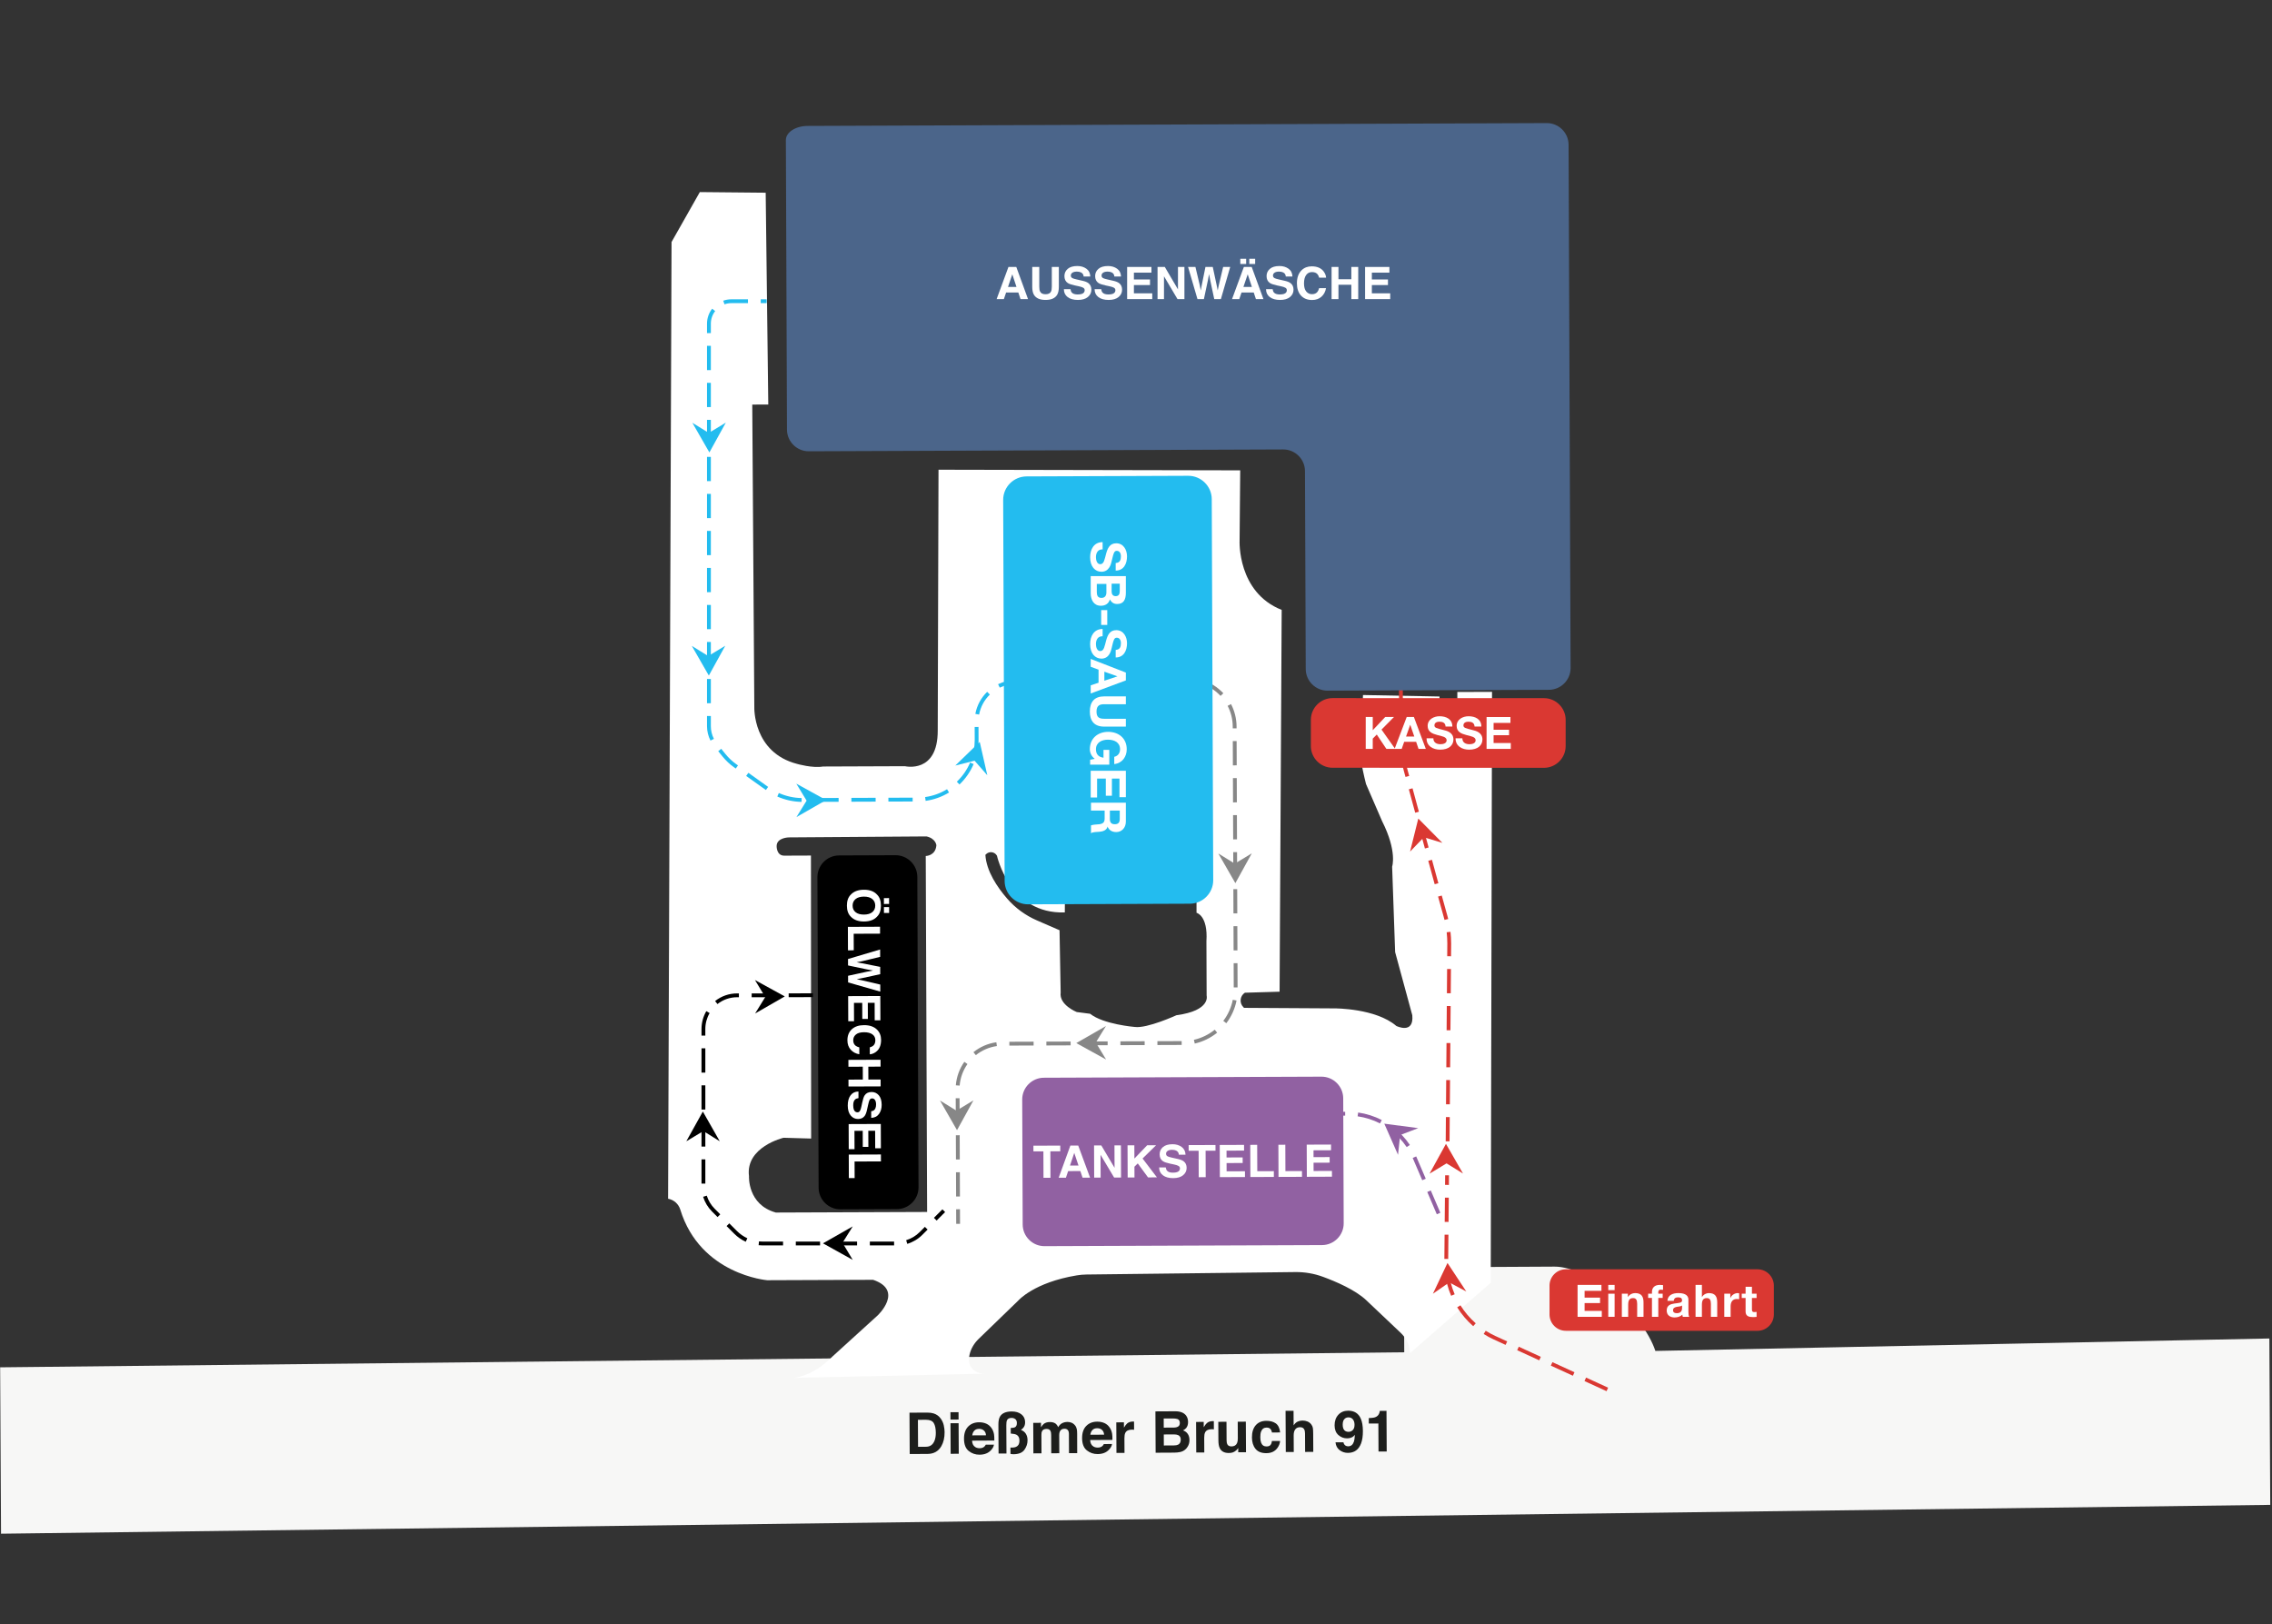 <?xml version="1.0" encoding="utf-8"?>
<!-- Generator: Adobe Illustrator 27.0.0, SVG Export Plug-In . SVG Version: 6.00 Build 0)  -->
<svg version="1.1" id="Ebene_1" xmlns="http://www.w3.org/2000/svg" xmlns:xlink="http://www.w3.org/1999/xlink" x="0px" y="0px"
	 viewBox="0 0 782 559" style="enable-background:new 0 0 782 559;" xml:space="preserve">
<rect x="0" y="0" width="782" height="559" fill="#333333" stroke="none"/>
<path style="fill:#F7F7F6;" d="M569.763,464.984c-4.354-13.069-22.839-29.081-34.737-29.018l-27.342,0.145
	c-13.538,0.072-24.455,11.104-24.383,24.64l0.025,4.692L0.053,470.627l0.304,57.268l781.039-9.925
	l-0.304-57.268L569.763,464.984z"/>
<g>
	<path style="fill:#FFFFFF;" d="M501.595,238.176l0.049,12.865l-0.392,0.455
		c-1.701,1.978-4.866,1.592-6.042-0.737l0.264-11.028l-26.345-0.511l-0.555,15.012
		c-2.139,1.233,1.592,15.616,1.592,15.616l5.563,12.844c5.247,10.395,3.429,15.609,3.429,15.609
		l1.032,29.402l5.904,21.726c0.639,6.736-5.499,3.697-5.499,3.697
		c-7.069-6.099-21.159-6.045-21.159-6.045l-31.245-0.186l-0.24-0.238
		c-1.455-1.444-1.199-3.863,0.526-4.97l11.945-0.352l0.72-131.411
		c-15.339-6.067-14.488-23.837-14.488-23.837l0.213-24.2l-103.841-0.213l-0.268,89.751
		c0.058,15.009-11.286,12.296-11.286,12.296l-28.18,0.108c-3.673,0.627-8.887-0.885-8.887-0.885
		c-15.331-3.923-14.778-19.547-14.778-19.547l-0.707-104.144l5.514-0.021l-0.893-72.899l-22.668-0.219
		l-9.736,17.191l-1.184,329.292c1.996,0.355,3.604,1.811,4.2,3.749
		c6.897,22.425,29.908,24.301,29.908,24.301l36.451-0.14c10.735,3.635,1.579,12.246,1.579,12.246
		l-15.568,14.15c-5.421,5.462-10.362,6.977-13.252,7.355l65.041-1.427l0.736-0.009
		c-0.881,0.011-1.764-0.123-2.579-0.458c-1.625-0.67-3.612-2.281-2.752-6.11
		c0.466-2.075,1.608-3.938,3.137-5.416l13.614-13.171c0,0,5.352-6.245,20.174-8.69
		c1.107-0.183,2.232-0.282,3.355-0.295l71.844-0.842c3.242-0.038,6.46,0.512,9.504,1.63
		c4.574,1.68,11.15,4.516,14.892,8.043l11.866,11.239c1.692,1.603,2.863,3.721,3.129,6.037
		c0.037,0.324,0.056,0.653,0.053,0.981l27.813-24.242l0.443-203.394L501.595,238.176z M318.636,294.629
		l0.471,122.524l-52.073,0.2c-9.812-2.719-9.238-12.523-9.238-12.523
		c-1.264-10.103,11.895-13.217,11.895-13.217l9.497,0.27l-0.068-97.408l-9.189,0.035
		c-2.757,0.011-2.617-3.359-2.617-3.359c0.065-2.91,4.277-2.926,4.277-2.926l47.324-0.335
		c3.219,0.753,3.381,3.05,3.381,3.05C322.005,294.616,318.636,294.629,318.636,294.629z
		 M404.921,349.433c0,0-10.091,4.634-14.381,4.037c0,0-10.724-0.878-15.333-4.536l-4.597-0.595
		c0,0-6.136-2.427-5.539-6.718l-0.389-21.44l-7.807-3.392c-3.929-1.707-7.428-4.267-10.235-7.503
		c-3.375-3.89-7.129-9.415-7.481-15.044l0.22-0.221c1.113-1.122,2.991-0.866,3.764,0.512
		c0,0,4.366,20.2,23.355,19.514l0.798-111.195c0,0,0.26-11.947,1.482-12.871
		c0,0,7.937-7.076,10.392-5.86l22.362,0.22c0,0,11.032,1.183,10.155,12.214l0.146,117.624
		c0,0,3.986,0.904,3.407,9.789l0.072,18.685C415.309,342.655,416.861,347.856,404.921,349.433z"/>
</g>
<path style="fill:#DA3832;" d="M498.918,392.841l-1.318-0.011l0.068-8.347l1.318,0.011L498.918,392.841z
	 M499.021,380.101l-1.318-0.011l0.068-8.347l1.318,0.011L499.021,380.101z M499.125,367.361
	l-1.318-0.011l0.068-8.347l1.318,0.011L499.125,367.361z M499.228,354.621l-1.318-0.011l0.068-8.347
	l1.318,0.011L499.228,354.621z M499.332,341.881l-1.318-0.011l0.068-8.347l1.318,0.011L499.332,341.881
	z M499.435,329.141l-1.318-0.011l0.033-4.067c0.001-0.108,0.002-0.215,0.002-0.322
	c0-1.288-0.074-2.59-0.218-3.869l1.309-0.148c0.151,1.328,0.227,2.68,0.227,4.018
	c0,0.111-0,0.223-0.002,0.334L499.435,329.141z M497.181,316.63
	c-0.094-0.388-0.197-0.781-0.305-1.166c-0.491-1.751-1.133-4.064-1.907-6.874l1.271-0.35
	c0.774,2.808,1.415,5.119,1.906,6.868c0.112,0.4,0.219,0.807,0.317,1.211L497.181,316.63z
	 M493.802,304.349c-0.697-2.541-1.441-5.262-2.205-8.061l1.272-0.347
	c0.763,2.799,1.508,5.519,2.205,8.059L493.802,304.349z M490.441,292.045
	c-0.733-2.692-1.472-5.409-2.194-8.063l1.272-0.346c0.721,2.654,1.46,5.37,2.194,8.062
	L490.441,292.045z M487.094,279.738c-0.777-2.864-1.517-5.593-2.187-8.066l1.272-0.345
	c0.67,2.473,1.41,5.201,2.187,8.066L487.094,279.738z M483.757,267.425l-0.614-2.266
	c-0.528-1.953-0.929-3.962-1.189-5.97l1.307-0.17c0.253,1.949,0.642,3.899,1.155,5.795
	l0.613,2.266L483.757,267.425z M481.599,254.747c-0.012-0.395-0.019-0.796-0.02-1.192l-0.028-7.172
	l1.318-0.005l0.028,7.172c0.002,0.384,0.008,0.774,0.02,1.157L481.599,254.747z M481.534,241.989
	l-0.032-8.347l1.318-0.005l0.032,8.347L481.534,241.989z"/>
<path style="fill:#23BCEF;" d="M275.89,276.008c-2.893-0.057-5.702-0.679-8.35-1.847l0.532-1.206
	c2.487,1.097,5.126,1.681,7.844,1.735L275.89,276.008z M280.299,275.996l-0.005-1.318l8.347-0.032
	l0.005,1.318L280.299,275.996z M293.04,275.947l-0.005-1.318l8.347-0.032l0.005,1.318L293.04,275.947
	z M305.78,275.898l-0.005-1.318l8.347-0.032l0.005,1.318L305.78,275.898z M318.599,275.654
	l-0.183-1.305c2.69-0.377,5.23-1.287,7.55-2.703l0.687,1.125
	C324.178,274.281,321.468,275.252,318.599,275.654z M263.618,271.917l-6.797-4.846l0.765-1.073
	l6.797,4.846L263.618,271.917z M330.24,270.015l-0.909-0.954c1.972-1.879,3.511-4.097,4.574-6.591
	l1.212,0.517C333.983,265.647,332.342,268.011,330.24,270.015z M253.244,264.521l-0.654-0.466
	c-1.452-1.035-2.758-2.263-3.882-3.647l-1.499-1.848l1.023-0.83l1.499,1.848
	c1.049,1.293,2.268,2.438,3.623,3.404l0.654,0.466L253.244,264.521z M336.435,258.657l-1.295-0.246
	c0.231-1.219,0.349-2.472,0.349-3.724l-0.017-4.474l1.318-0.005l0.017,4.479
	C336.807,256.021,336.682,257.357,336.435,258.657z M244.545,254.908
	c-0.783-1.524-1.196-3.235-1.196-4.948v-3.521h1.318v3.521c-0,1.504,0.363,3.007,1.05,4.346
	L244.545,254.908z M337.001,245.954l-1.296-0.241c0.539-2.898,1.947-5.523,4.072-7.59l0.919,0.945
	C338.768,240.943,337.49,243.324,337.001,245.954z M244.667,242.046h-1.318v-8.347h1.318V242.046z
	 M344.107,236.681l-0.572-1.187c1.917-0.923,3.976-1.396,6.119-1.404l2.31-0.009l0.005,1.318
	l-2.31,0.009C347.713,235.415,345.845,235.844,344.107,236.681z M356.361,235.382l-0.005-1.318
	l8.347-0.032l0.005,1.318L356.361,235.382z M244.667,229.306h-1.318v-8.347h1.318V229.306z
	 M244.667,216.566h-1.318v-8.347h1.318V216.566z M244.667,203.825h-1.318v-8.347h1.318V203.825z
	 M244.667,191.085h-1.318v-8.347h1.318V191.085z M244.667,178.344h-1.318v-8.347h1.318V178.344z
	 M244.667,165.604h-1.318V157.257h1.318V165.604z M244.667,152.864h-1.318v-8.347h1.318V152.864z
	 M244.667,140.123h-1.318v-8.347h1.318V140.123z M244.667,127.383h-1.318v-8.347h1.318V127.383z
	 M244.667,114.643h-1.318v-3.232c0-1.887,0.612-3.669,1.769-5.154l1.04,0.81
	c-0.975,1.251-1.49,2.754-1.49,4.344V114.643z M249.37,104.743l-0.442-1.242
	c0.902-0.321,1.848-0.483,2.814-0.483h5.703v1.318h-5.703C250.928,104.336,250.13,104.473,249.37,104.743
	z M263.877,104.336h-2.039v-1.318h2.039V104.336z"/>
<path style="fill:#878787;" d="M329.117,421.244l-0.019-5.02l1.318-0.005l0.019,5.02L329.117,421.244z
	 M329.081,411.83l-0.032-8.347l1.318-0.005l0.032,8.347L329.081,411.83z M329.032,399.09
	l-0.032-8.347l1.318-0.005l0.032,8.347L329.032,399.09z M328.983,386.35l-0.032-8.347l1.318-0.005
	l0.032,8.347L328.983,386.35z M330.305,373.661l-1.314-0.105c0.232-2.905,1.244-5.699,2.927-8.08
	l1.076,0.761C331.447,368.425,330.517,370.992,330.305,373.661z M335.869,363.182l-0.825-1.028
	c2.278-1.827,5.005-3.008,7.887-3.414l0.184,1.305C340.468,360.419,337.962,361.504,335.869,363.182z
	 M347.412,359.889l-0.005-1.318l8.347-0.032l0.005,1.318L347.412,359.889z M360.152,359.84
	l-0.005-1.318l8.347-0.032l0.005,1.318L360.152,359.84z M372.892,359.791l-0.005-1.318l8.347-0.032
	l0.005,1.318L372.892,359.791z M385.632,359.742l-0.005-1.318l8.347-0.032l0.005,1.318L385.632,359.742z
	 M398.373,359.693l-0.005-1.318l8.347-0.032l0.005,1.318L398.373,359.693z M411.221,359.189l-0.292-1.285
	c2.605-0.591,5.085-1.797,7.171-3.486l0.829,1.024C416.688,357.258,414.022,358.554,411.221,359.189z
	 M422.091,352.186l-1.048-0.799c1.627-2.134,2.759-4.649,3.272-7.271l1.294,0.253
	C425.057,347.189,423.84,349.892,422.091,352.186z M424.642,339.875l-0.032-8.347l1.318-0.005
	l0.032,8.347L424.642,339.875z M424.593,327.134l-0.032-8.347l1.318-0.005l0.032,8.347L424.593,327.134z
	 M424.544,314.394l-0.032-8.347l1.318-0.005l0.032,8.347L424.544,314.394z M424.495,301.654l-0.032-8.347
	l1.318-0.005l0.032,8.347L424.495,301.654z M424.446,288.914l-0.032-8.347l1.318-0.005l0.032,8.347
	L424.446,288.914z M424.397,276.173l-0.032-8.347l1.318-0.005l0.032,8.347L424.397,276.173z
	 M424.348,263.433l-0.032-8.347l1.318-0.005l0.032,8.347L424.348,263.433z M424.299,250.693
	l-0.002-0.606c-0.009-2.52-0.602-4.922-1.762-7.139l1.168-0.611
	c1.241,2.372,1.903,5.05,1.913,7.745l0.002,0.606L424.299,250.693z M420.102,239.523
	c-1.836-1.961-4.153-3.42-6.701-4.218l0.394-1.258c2.765,0.866,5.279,2.448,7.269,4.575
	L420.102,239.523z M400.937,234.626l-0.005-1.318l7.816-0.03c0.186,0,0.371,0.003,0.555,0.009
	l-0.043,1.317c-0.17-0.006-0.341-0.008-0.512-0.008l-0.06,0L400.937,234.626z"/>
<path d="M307.739,428.662h-8.347v-1.318h8.347V428.662z M294.998,428.662h-8.347v-1.318h8.347V428.662z
	 M282.258,428.662h-8.347v-1.318h8.347V428.662z M269.518,428.662h-7.1
	c-0.435,0-0.875-0.021-1.308-0.063l0.126-1.312c0.392,0.038,0.79,0.057,1.183,0.057h7.1V428.662z
	 M312.273,428.133l-0.381-1.262c1.74-0.525,3.338-1.482,4.623-2.767l1.824-1.824l0.932,0.932
	l-1.824,1.824C316.009,426.475,314.22,427.545,312.273,428.133z M256.676,427.402
	c-1.475-0.68-2.806-1.608-3.955-2.757l-2.64-2.64l0.932-0.932l2.64,2.64
	c1.038,1.039,2.241,1.877,3.575,2.492L256.676,427.402z M322.378,420.106l-0.932-0.932l2.922-2.922
	l0.932,0.932L322.378,420.106z M246.974,418.899l-1.911-1.911c-1.407-1.407-2.463-3.154-3.055-5.054
	l1.258-0.392c0.529,1.697,1.472,3.258,2.728,4.514l1.911,1.911L246.974,418.899z M242.768,407.399
	h-1.318v-8.347h1.318V407.399z M242.768,394.658h-1.318v-8.347h1.318V394.658z M242.768,381.918h-1.318
	v-8.347h1.318V381.918z M242.768,369.177h-1.318v-8.347h1.318V369.177z M242.768,356.437h-1.318v-2.241
	c0-2.166,0.572-4.296,1.655-6.159l1.139,0.662c-0.966,1.662-1.477,3.562-1.477,5.496V356.437z
	 M246.946,345.59l-0.816-1.035c2.182-1.72,4.807-2.629,7.591-2.629h0.6v1.318h-0.6
	C251.236,343.243,248.893,344.055,246.946,345.59z M267.061,343.243h-8.347v-1.318h8.347V343.243z
	 M271.457,343.234l-0.005-1.318l8.347-0.032l0.005,1.318L271.457,343.234z"/>
<path style="fill:#9161A2;" d="M494.535,417.943l-3.286-7.673l1.212-0.519l3.286,7.673L494.535,417.943z
	 M489.519,406.232l-3.159-7.376c-0.041-0.097-0.083-0.193-0.126-0.289l1.205-0.534
	c0.045,0.101,0.089,0.202,0.132,0.303l3.159,7.376L489.519,406.232z M484.169,394.826
	c-1.517-2.257-3.388-4.234-5.561-5.877l0.795-1.051c2.289,1.731,4.261,3.815,5.86,6.193
	L484.169,394.826z M474.989,386.678c-2.423-1.241-5.017-2.065-7.709-2.448l0.186-1.305
	c2.837,0.404,5.57,1.272,8.124,2.58L474.989,386.678z M448.846,384.042l-0.005-1.318l1.409-0.005
	l0.005,1.318L448.846,384.042z M454.648,384.02l-0.005-1.318l8.347-0.032l0.005,1.318L454.648,384.02
	z"/>
<g>
	<path style="fill:#4B658A;" d="M270.489,48.194c0.01,2.649,0.031,8.179,0.047,12.288l0.336,87.401
		c0.016,4.11,3.391,7.459,7.501,7.443l163.288-0.628c4.11-0.016,7.485,3.334,7.501,7.443
		l0.262,68.136c0.016,4.11,3.391,7.459,7.501,7.443l76.217-0.293
		c4.109-0.016,7.459-3.391,7.443-7.501l-0.693-180.114c-0.016-4.11-3.391-7.459-7.501-7.443
		l-254.449,0.978C273.832,43.365,270.478,45.546,270.489,48.194z"/>
</g>
<g>
	<path style="fill:#9161A2;" d="M462.487,421.05c0.016,4.11-3.334,7.485-7.443,7.501l-95.543,0.367
		c-4.11,0.016-7.485-3.334-7.501-7.443l-0.165-43.023c-0.016-4.11,3.334-7.485,7.443-7.501
		l95.543-0.367c4.11-0.016,7.485,3.334,7.501,7.443L462.487,421.05z"/>
</g>
<g>
	<path d="M316.146,408.671c0.016,4.11-3.334,7.485-7.443,7.501l-19.445,0.075
		c-4.11,0.016-7.485-3.334-7.501-7.443l-0.411-106.866c-0.016-4.11,3.334-7.485,7.443-7.501
		l19.445-0.075c4.11-0.016,7.485,3.334,7.501,7.443L316.146,408.671z"/>
</g>
<g>
	<path style="fill:#23BCEF;" d="M417.578,302.953c0.017,4.437-3.599,8.082-8.037,8.099l-55.657,0.214
		c-4.437,0.017-8.082-3.599-8.099-8.037l-0.504-131.15c-0.017-4.437,3.599-8.082,8.037-8.099
		l55.657-0.214c4.437-0.017,8.082,3.599,8.099,8.037L417.578,302.953z"/>
</g>
<path style="fill:#DA3832;" d="M552.952,478.834l-7.588-3.479l0.549-1.198l7.588,3.479L552.952,478.834z
	 M541.371,473.524l-7.588-3.479l0.549-1.198l7.588,3.479L541.371,473.524z M529.79,468.214
	l-7.588-3.479l0.549-1.198l7.588,3.479L529.79,468.214z M518.209,462.905l-4.091-1.876
	c-1.191-0.546-2.354-1.177-3.456-1.876l0.705-1.113c1.053,0.667,2.163,1.27,3.3,1.791l4.091,1.876
	L518.209,462.905z M507.065,456.464c-2.145-1.879-4-4.06-5.513-6.481l1.118-0.698
	c1.445,2.312,3.216,4.394,5.264,6.188L507.065,456.464z M499.473,446.003
	c-1.123-2.624-1.853-5.392-2.168-8.227l1.31-0.146c0.301,2.706,0.998,5.349,2.07,7.854
	L499.473,446.003z M498.454,433.323l-1.318-0.012l0.078-8.347l1.318,0.012L498.454,433.323z
	 M498.573,420.583l-1.318-0.012l0.078-8.347l1.318,0.012L498.573,420.583z M498.693,407.844
	l-1.318-0.012l0.031-3.309l1.318,0.012L498.693,407.844z"/>
<polygon style="fill:#DA3832;" points="498.212,434.704 504.69,444.542 498.826,441.397 493.199,445.292 "/>
<polygon style="fill:#DA3832;" points="497.686,393.71 503.549,403.926 497.889,400.428 492.034,403.97 "/>
<polygon style="fill:#DA3832;" points="488.164,281.741 496.453,290.111 490.084,288.182 485.334,293.108 "/>
<polygon style="fill:#9161A2;" points="476.459,386.763 488.137,388.301 481.922,390.677 481.185,397.481 "/>
<polygon style="fill:#23BCEF;" points="337.211,255.349 339.821,266.835 335.435,261.831 328.799,263.501 "/>
<polygon style="fill:#23BCEF;" points="284.342,275.377 274.126,281.241 277.625,275.58 274.082,269.725 "/>
<polygon style="fill:#878787;" points="425.201,303.981 419.338,293.765 424.998,297.263 430.853,293.72 "/>
<polygon style="fill:#878787;" points="370.445,359.026 380.661,353.163 377.163,358.823 380.705,364.678 "/>
<polygon style="fill:#878787;" points="329.395,389.003 323.532,378.787 329.192,382.286 335.047,378.743 "/>
<polygon style="fill:#23BCEF;" points="244.165,155.73 238.301,145.514 243.961,149.013 249.816,145.47 "/>
<polygon style="fill:#23BCEF;" points="243.974,232.526 238.111,222.31 243.771,225.808 249.626,222.266 "/>
<polygon points="241.912,382.585 247.736,392.824 242.089,389.303 236.221,392.824 "/>
<polygon points="283.263,427.95 293.501,422.126 289.981,427.773 293.501,433.641 "/>
<polygon points="270.112,342.964 259.902,348.838 263.394,343.174 259.846,337.323 "/>
<g>
	<path style="fill:#FFFFFF;" d="M347.101,91.883h2.698l4.037,11.067h-2.585l-0.753-2.275h-4.201l-0.773,2.275
		l-2.494,0L347.101,91.883z M346.944,98.768h2.922l-1.441-4.355L346.944,98.768z"/>
	<path style="fill:#FFFFFF;" d="M355.287,91.883l2.423-0v6.797c0,0.76,0.092,1.315,0.278,1.665
		c0.288,0.62,0.915,0.93,1.882,0.93c0.961,0,1.586-0.31,1.874-0.93
		c0.185-0.35,0.278-0.905,0.278-1.665V91.883h2.423l0,6.802c0,1.176-0.188,2.092-0.564,2.748
		c-0.701,1.201-2.037,1.802-4.01,1.802c-1.973,0-3.312-0.601-4.018-1.802
		c-0.376-0.656-0.564-1.572-0.564-2.748V91.883z"/>
	<path style="fill:#FFFFFF;" d="M368.453,99.534c0.074,0.506,0.219,0.883,0.435,1.134
		c0.395,0.456,1.072,0.683,2.031,0.683c0.574,0,1.041-0.06,1.399-0.18
		c0.68-0.23,1.019-0.658,1.019-1.284c0-0.365-0.166-0.648-0.499-0.848
		c-0.333-0.195-0.861-0.368-1.584-0.518l-1.235-0.263c-1.214-0.26-2.048-0.543-2.502-0.848
		c-0.769-0.511-1.153-1.309-1.153-2.395c0-0.991,0.376-1.814,1.128-2.47
		c0.752-0.656,1.857-0.984,3.315-0.984c1.217,0,2.255,0.309,3.115,0.927
		c0.859,0.618,1.31,1.515,1.352,2.692h-2.291c-0.042-0.666-0.349-1.139-0.92-1.419
		c-0.381-0.185-0.854-0.278-1.42-0.278c-0.63,0-1.132,0.12-1.508,0.36
		c-0.376,0.24-0.563,0.576-0.563,1.006c0,0.395,0.185,0.691,0.555,0.886
		c0.238,0.13,0.743,0.283,1.516,0.458l2.002,0.458c0.877,0.2,1.535,0.468,1.973,0.803
		c0.68,0.521,1.02,1.274,1.02,2.26c0,1.011-0.403,1.851-1.209,2.519
		c-0.806,0.668-1.944,1.002-3.415,1.002c-1.502,0-2.683-0.329-3.544-0.987
		c-0.861-0.658-1.291-1.563-1.291-2.714L368.453,99.534z"/>
	<path style="fill:#FFFFFF;" d="M379.026,99.534c0.074,0.506,0.219,0.883,0.435,1.134
		c0.395,0.456,1.072,0.683,2.031,0.683c0.574,0,1.041-0.06,1.399-0.18
		c0.68-0.23,1.019-0.658,1.019-1.284c0-0.365-0.166-0.648-0.499-0.848
		c-0.333-0.195-0.861-0.368-1.584-0.518l-1.235-0.263c-1.214-0.26-2.048-0.543-2.502-0.848
		c-0.769-0.511-1.153-1.309-1.153-2.395c0-0.991,0.376-1.814,1.128-2.47
		c0.752-0.656,1.857-0.984,3.315-0.984c1.217,0,2.255,0.309,3.115,0.927
		c0.859,0.618,1.31,1.515,1.352,2.692h-2.291c-0.042-0.666-0.349-1.139-0.92-1.419
		c-0.381-0.185-0.854-0.278-1.42-0.278c-0.63,0-1.132,0.12-1.508,0.36
		c-0.376,0.24-0.563,0.576-0.563,1.006c0,0.395,0.185,0.691,0.555,0.886
		c0.238,0.13,0.743,0.283,1.516,0.458l2.002,0.458c0.877,0.2,1.535,0.468,1.973,0.803
		c0.68,0.521,1.02,1.274,1.02,2.26c0,1.011-0.403,1.851-1.209,2.519
		c-0.806,0.668-1.944,1.002-3.415,1.002c-1.502,0-2.683-0.329-3.544-0.987
		c-0.861-0.658-1.291-1.563-1.291-2.714h2.276V99.534z"/>
	<path style="fill:#FFFFFF;" d="M396.317,93.843h-6.037v2.35h5.542v1.922h-5.542v2.846l6.316-0v1.99
		l-8.646,0V91.883l8.367-0V93.843z"/>
	<path style="fill:#FFFFFF;" d="M398.415,91.883h2.5l4.529,7.717v-7.717h2.221v11.067h-2.384l-4.645-7.852
		l0,7.852l-2.221,0L398.415,91.883z"/>
	<path style="fill:#FFFFFF;" d="M411.453,91.883l1.506,6.337l0.328,1.764l0.329-1.728l1.289-6.373h2.516
		l1.356,6.336l0.347,1.765l0.352-1.696l1.521-6.405l2.427-0l-3.21,11.067l-2.283,0
		l-1.378-6.472l-0.402-2.14l-0.402,2.14l-1.378,6.472h-2.214l-3.235-11.067
		C408.922,91.883,411.453,91.883,411.453,91.883z"/>
	<path style="fill:#FFFFFF;" d="M428.126,91.883l2.698-0l4.037,11.067h-2.585l-0.753-2.275l-4.201,0
		l-0.774,2.275h-2.494L428.126,91.883z M426.899,89.075h2.02v1.779l-2.02,0V89.075z
		 M427.969,98.768l2.922-0l-1.441-4.355L427.969,98.768z M429.995,89.075l2.02-0v1.779h-2.02
		V89.075z"/>
	<path style="fill:#FFFFFF;" d="M438.03,99.534c0.074,0.506,0.219,0.883,0.435,1.134
		c0.395,0.456,1.072,0.683,2.031,0.683c0.574,0,1.04-0.06,1.399-0.18
		c0.68-0.23,1.02-0.658,1.02-1.284c0-0.365-0.166-0.648-0.499-0.848
		c-0.333-0.195-0.861-0.368-1.584-0.518l-1.235-0.263c-1.214-0.26-2.048-0.543-2.502-0.848
		c-0.769-0.511-1.153-1.309-1.153-2.395c0-0.991,0.376-1.814,1.128-2.47
		c0.752-0.656,1.857-0.984,3.315-0.984c1.217,0,2.255,0.309,3.115,0.927
		c0.859,0.618,1.31,1.515,1.352,2.692h-2.291c-0.042-0.666-0.349-1.139-0.921-1.419
		c-0.381-0.185-0.854-0.278-1.42-0.278c-0.63,0-1.132,0.12-1.508,0.36
		c-0.376,0.24-0.563,0.576-0.563,1.006c0,0.395,0.185,0.691,0.556,0.886
		c0.238,0.13,0.743,0.283,1.516,0.458l2.002,0.458c0.877,0.2,1.535,0.468,1.973,0.803
		c0.68,0.521,1.02,1.274,1.02,2.26c0,1.011-0.403,1.851-1.209,2.519
		c-0.806,0.668-1.944,1.002-3.415,1.002c-1.502,0-2.684-0.329-3.544-0.987
		c-0.861-0.658-1.291-1.563-1.291-2.714C435.754,99.534,438.03,99.534,438.03,99.534z"/>
	<path style="fill:#FFFFFF;" d="M447.974,93.039c0.919-0.911,2.088-1.366,3.507-1.366
		c1.899,0,3.287,0.611,4.165,1.832c0.485,0.686,0.745,1.374,0.781,2.065l-2.384,0
		c-0.152-0.53-0.346-0.931-0.584-1.201c-0.425-0.481-1.054-0.721-1.888-0.721
		c-0.849,0-1.519,0.339-2.01,1.017c-0.49,0.678-0.735,1.638-0.735,2.879
		c0,1.241,0.259,2.171,0.776,2.789c0.517,0.618,1.175,0.927,1.972,0.927
		c0.818,0,1.441-0.265,1.87-0.796c0.237-0.285,0.434-0.713,0.591-1.284h2.369
		c-0.204,1.206-0.726,2.187-1.566,2.943c-0.84,0.756-1.916,1.134-3.228,1.134
		c-1.623,0-2.9-0.511-3.829-1.532c-0.929-1.026-1.393-2.433-1.393-4.219
		C446.389,95.575,446.918,94.086,447.974,93.039z"/>
	<path style="fill:#FFFFFF;" d="M458.317,102.95l-0-11.067h2.368l0,4.219l4.435-0v-4.219h2.369
		l0,11.067l-2.369,0v-4.94l-4.435,0v4.94C460.685,102.95,458.317,102.95,458.317,102.95
		z"/>
	<path style="fill:#FFFFFF;" d="M478.217,93.843l-6.037,0v2.35h5.542v1.922l-5.542,0v2.846
		l6.316-0v1.99l-8.646,0l-0-11.067l8.367-0V93.843z"/>
</g>
<g>
	<path style="fill:#FFFFFF;" d="M364.929,394.309l0.008,1.96l-3.413,0.013l0.035,9.107l-2.399,0.009
		l-0.035-9.107l-3.429,0.013l-0.008-1.96L364.929,394.309z"/>
	<path style="fill:#FFFFFF;" d="M368.416,394.295l2.697-0.01l4.079,11.051l-2.585,0.01l-0.762-2.272
		l-4.201,0.016l-0.765,2.278l-2.494,0.01L368.416,394.295z M368.285,401.181l2.922-0.011l-1.458-4.349
		L368.285,401.181z"/>
	<path style="fill:#FFFFFF;" d="M376.562,394.264l2.499-0.01l4.558,7.699l-0.03-7.716l2.221-0.009
		l0.043,11.067l-2.383,0.009l-4.675-7.834l0.03,7.852l-2.221,0.009L376.562,394.264z"/>
	<path style="fill:#FFFFFF;" d="M388.087,394.22l2.345-0.009l0.018,4.56l4.39-4.577l3.081-0.012
		l-4.664,4.569l4.947,6.496l-3.065,0.012l-3.534-4.817l-1.144,1.134l0.014,3.701l-2.345,0.009
		L388.087,394.22z"/>
	<path style="fill:#FFFFFF;" d="M401.244,401.82c0.076,0.505,0.222,0.883,0.439,1.132
		c0.397,0.454,1.075,0.679,2.034,0.675c0.574-0.002,1.04-0.064,1.398-0.186
		c0.679-0.233,1.017-0.662,1.015-1.288c-0.001-0.365-0.169-0.648-0.503-0.846
		c-0.334-0.194-0.862-0.365-1.586-0.512l-1.236-0.258c-1.215-0.256-2.05-0.535-2.505-0.839
		c-0.771-0.508-1.158-1.304-1.163-2.391c-0.004-0.991,0.369-1.816,1.119-2.474
		c0.75-0.659,1.853-0.991,3.311-0.996c1.217-0.005,2.256,0.3,3.118,0.915
		c0.861,0.615,1.316,1.51,1.362,2.686l-2.291,0.009c-0.045-0.665-0.354-1.137-0.926-1.415
		c-0.382-0.184-0.855-0.275-1.421-0.272c-0.63,0.002-1.132,0.124-1.506,0.366
		c-0.375,0.242-0.561,0.578-0.559,1.008c0.002,0.395,0.188,0.69,0.559,0.884
		c0.238,0.129,0.744,0.28,1.517,0.452l2.004,0.45c0.878,0.197,1.537,0.462,1.976,0.796
		c0.682,0.518,1.025,1.27,1.029,2.256c0.004,1.011-0.396,1.852-1.199,2.523
		c-0.803,0.671-1.94,1.01-3.411,1.016c-1.502,0.006-2.685-0.319-3.548-0.974
		c-0.863-0.655-1.297-1.558-1.301-2.709L401.244,401.82z"/>
	<path style="fill:#FFFFFF;" d="M418.359,394.103l0.008,1.96l-3.413,0.013l0.035,9.107l-2.4,0.009
		l-0.035-9.107l-3.429,0.013l-0.008-1.96L418.359,394.103z"/>
	<path style="fill:#FFFFFF;" d="M428.197,396.025l-6.038,0.023l0.009,2.35l5.542-0.021l0.007,1.922
		l-5.542,0.021l0.011,2.845l6.316-0.024l0.008,1.99l-8.646,0.033l-0.043-11.067l8.367-0.032
		L428.197,396.025z"/>
	<path style="fill:#FFFFFF;" d="M430.326,394.057l2.384-0.009l0.035,9.077l5.697-0.022l0.008,1.99
		l-8.081,0.031L430.326,394.057z"/>
	<path style="fill:#FFFFFF;" d="M440.009,394.02l2.384-0.009l0.035,9.077l5.697-0.022l0.008,1.99
		l-8.081,0.031L440.009,394.02z"/>
	<path style="fill:#FFFFFF;" d="M458.136,395.91l-6.038,0.023l0.009,2.35l5.542-0.021l0.007,1.922
		l-5.542,0.021l0.011,2.845l6.316-0.024l0.008,1.99l-8.646,0.033l-0.043-11.067l8.367-0.032
		L458.136,395.91z"/>
</g>
<g>
	<path style="fill:#FFFFFF;" d="M306.021,312.213l0.008,2.02l-1.779,0.007l-0.008-2.02L306.021,312.213z
		 M306.009,309.117l0.008,2.02l-1.779,0.007l-0.008-2.02L306.009,309.117z M292.804,315.468
		c-0.864-0.858-1.299-2.103-1.306-3.733c-0.006-1.631,0.419-2.878,1.277-3.743
		c1.052-1.16,2.571-1.744,4.558-1.751c2.027-0.008,3.551,0.564,4.571,1.716
		c0.864,0.858,1.299,2.103,1.306,3.734c0.006,1.63-0.419,2.878-1.277,3.743
		c-1.012,1.155-2.531,1.736-4.558,1.744C295.389,317.185,293.865,316.615,292.804,315.468z
		 M294.48,313.972c0.678,0.552,1.64,0.826,2.886,0.821c1.241-0.005,2.2-0.286,2.876-0.843
		c0.676-0.557,1.012-1.308,1.009-2.252c-0.004-0.944-0.344-1.697-1.022-2.256
		c-0.678-0.56-1.64-0.838-2.886-0.833s-2.206,0.29-2.88,0.855
		c-0.674,0.565-1.009,1.32-1.005,2.264C293.462,312.672,293.803,313.42,294.48,313.972z"/>
	<path style="fill:#FFFFFF;" d="M302.901,318.975l0.009,2.384l-9.077,0.035l0.022,5.697l-1.99,0.008
		l-0.031-8.081L302.901,318.975z"/>
	<path style="fill:#FFFFFF;" d="M302.941,329.342l-6.332,1.531l-1.762,0.335l1.729,0.323l6.378,1.264
		l0.01,2.515l-6.331,1.38l-1.763,0.354l1.697,0.346l6.411,1.496l0.009,2.427l-11.079-3.167
		l-0.009-2.283l6.467-1.403l2.138-0.411l-2.141-0.394l-6.477-1.353l-0.009-2.214l11.054-3.278
		L302.941,329.342z"/>
	<path style="fill:#FFFFFF;" d="M301.065,351.197l-0.023-6.037l-2.35,0.009l0.021,5.542l-1.922,0.007
		l-0.021-5.542l-2.845,0.011l0.024,6.316l-1.99,0.008l-0.033-8.646l11.067-0.043l0.032,8.367
		L301.065,351.197z"/>
	<path style="fill:#FFFFFF;" d="M301.881,354.42c0.914,0.915,1.374,2.082,1.38,3.502
		c0.007,1.899-0.598,3.29-1.816,4.173c-0.684,0.488-1.371,0.751-2.062,0.789l-0.009-2.384
		c0.53-0.154,0.93-0.35,1.199-0.589c0.479-0.426,0.717-1.057,0.714-1.891
		c-0.003-0.849-0.345-1.518-1.025-2.006c-0.68-0.488-1.641-0.729-2.882-0.724
		c-1.241,0.005-2.17,0.267-2.786,0.787c-0.616,0.52-0.923,1.178-0.92,1.976
		c0.003,0.818,0.271,1.44,0.803,1.867c0.286,0.236,0.715,0.431,1.286,0.586l0.009,2.369
		c-1.207-0.2-2.19-0.718-2.949-1.555c-0.759-0.837-1.141-1.911-1.146-3.223
		c-0.006-1.623,0.499-2.902,1.517-3.835c1.022-0.933,2.427-1.403,4.214-1.41
		C299.34,352.844,300.831,353.367,301.881,354.42z"/>
	<path style="fill:#FFFFFF;" d="M292.011,364.8l11.067-0.043l0.009,2.368l-4.219,0.016l0.017,4.435
		l4.219-0.016l0.009,2.369l-11.067,0.043l-0.009-2.369l4.94-0.019l-0.017-4.435l-4.94,0.019
		L292.011,364.8z"/>
	<path style="fill:#FFFFFF;" d="M295.477,377.968c-0.505,0.076-0.883,0.222-1.132,0.439
		c-0.454,0.397-0.679,1.075-0.675,2.034c0.002,0.574,0.064,1.04,0.186,1.398
		c0.233,0.679,0.662,1.017,1.288,1.015c0.365-0.001,0.648-0.169,0.847-0.503
		c0.194-0.334,0.365-0.862,0.512-1.586l0.258-1.236c0.256-1.215,0.535-2.05,0.839-2.505
		c0.508-0.771,1.305-1.158,2.391-1.162c0.991-0.004,1.816,0.369,2.474,1.119
		c0.658,0.75,0.991,1.853,0.996,3.311c0.005,1.217-0.3,2.256-0.915,3.118
		c-0.615,0.862-1.51,1.316-2.686,1.362l-0.009-2.291c0.665-0.045,1.137-0.354,1.415-0.926
		c0.184-0.382,0.275-0.855,0.272-1.421c-0.002-0.63-0.124-1.132-0.366-1.506
		c-0.242-0.375-0.578-0.561-1.008-0.559c-0.395,0.002-0.69,0.188-0.884,0.559
		c-0.129,0.238-0.28,0.744-0.452,1.517l-0.45,2.004c-0.197,0.878-0.462,1.537-0.796,1.976
		c-0.518,0.682-1.27,1.025-2.256,1.029c-1.011,0.004-1.852-0.396-2.523-1.199
		c-0.671-0.803-1.01-1.94-1.016-3.411c-0.006-1.502,0.319-2.685,0.974-3.548
		c0.655-0.863,1.558-1.297,2.709-1.301L295.477,377.968z"/>
	<path style="fill:#FFFFFF;" d="M301.235,395.238l-0.023-6.037l-2.35,0.009l0.021,5.542l-1.922,0.007
		l-0.021-5.542l-2.845,0.011l0.024,6.316l-1.99,0.008l-0.033-8.646l11.067-0.043l0.032,8.367
		L301.235,395.238z"/>
	<path style="fill:#FFFFFF;" d="M303.203,397.366l0.009,2.384l-9.077,0.035l0.022,5.697l-1.99,0.008
		l-0.031-8.081L303.203,397.366z"/>
</g>
<g>
	<path style="fill:#DA3832;" d="M610.541,452.45c0,3.082-2.522,5.604-5.604,5.604l-66.002,0
		c-3.082,0-5.604-2.522-5.604-5.604v-9.963c-0-3.082,2.522-5.604,5.604-5.604l66.002-0
		c3.082,0,5.604,2.522,5.604,5.604L610.541,452.45z"/>
</g>
<g>
	<path style="fill:#FFFFFF;" d="M542.986,442.261h8.212v2.03h-5.797v2.353h5.321v1.876h-5.321v2.691h5.92
		v2.03h-8.335V442.261z"/>
	<path style="fill:#FFFFFF;" d="M555.733,444.06h-2.184v-1.799h2.184V444.06z M553.549,445.291h2.184v7.95
		h-2.184V445.291z"/>
	<path style="fill:#FFFFFF;" d="M558.223,445.291h2.076v1.107h0.046c0.553-0.892,1.507-1.322,2.43-1.322
		c2.322,0,2.906,1.307,2.906,3.275v4.89h-2.184v-4.49c0-1.307-0.385-1.953-1.399-1.953
		c-1.184,0-1.692,0.661-1.692,2.276v4.167h-2.184V445.291z"/>
	<path style="fill:#FFFFFF;" d="M568.587,446.751h-1.307v-1.461h1.307v-0.615c0-1.399,0.877-2.414,2.66-2.414
		c0.384,0,0.784,0.046,1.153,0.062v1.63c-0.261-0.031-0.523-0.046-0.8-0.046
		c-0.584,0-0.83,0.246-0.83,0.907v0.477h1.507v1.461h-1.507v6.489h-2.184V446.751z"/>
	<path style="fill:#FFFFFF;" d="M573.907,447.736c0.123-2.045,1.953-2.66,3.737-2.66
		c1.584,0,3.491,0.354,3.491,2.261v4.137c0,0.723,0.077,1.446,0.277,1.768h-2.214
		c-0.077-0.246-0.138-0.508-0.154-0.769c-0.692,0.723-1.707,0.984-2.676,0.984
		c-1.507,0-2.706-0.754-2.706-2.384c0-1.799,1.353-2.23,2.706-2.414
		c1.338-0.2,2.584-0.154,2.584-1.046c0-0.938-0.646-1.076-1.415-1.076
		c-0.83,0-1.369,0.338-1.445,1.2H573.907z M578.951,449.35c-0.369,0.323-1.138,0.338-1.815,0.461
		c-0.677,0.138-1.292,0.369-1.292,1.169c0,0.815,0.63,1.015,1.338,1.015
		c1.707,0,1.768-1.353,1.768-1.83V449.35z"/>
	<path style="fill:#FFFFFF;" d="M583.594,442.261h2.184v4.137h0.046c0.553-0.892,1.507-1.322,2.322-1.322
		c2.322,0,2.906,1.307,2.906,3.275v4.89h-2.184v-4.49c0-1.307-0.385-1.953-1.399-1.953
		c-1.184,0-1.692,0.661-1.692,2.276v4.167h-2.184V442.261z"/>
	<path style="fill:#FFFFFF;" d="M593.48,445.291h2.076v1.476h0.031c0.4-1,1.476-1.692,2.537-1.692
		c0.154,0,0.338,0.031,0.477,0.077v2.03c-0.2-0.046-0.523-0.077-0.784-0.077
		c-1.599,0-2.153,1.153-2.153,2.553v3.583h-2.184V445.291z"/>
	<path style="fill:#FFFFFF;" d="M602.999,445.291h1.599v1.461h-1.599v3.937c0,0.738,0.185,0.923,0.923,0.923
		c0.231,0,0.446-0.015,0.677-0.062v1.707c-0.369,0.061-0.846,0.077-1.276,0.077
		c-1.338,0-2.507-0.308-2.507-1.891v-4.69h-1.323v-1.461h1.323v-2.384h2.184V445.291z"/>
</g>
<g>
	<path style="fill:#1D1E1C;" d="M321.376,486.503c1,0.323,1.811,0.92,2.434,1.792
		c0.5,0.705,0.842,1.469,1.027,2.292c0.185,0.823,0.279,1.607,0.283,2.354
		c0.01,1.892-0.362,3.496-1.114,4.813c-1.021,1.775-2.607,2.668-4.758,2.68l-6.135,0.033
		l-0.076-14.228l6.135-0.033C320.054,486.214,320.789,486.313,321.376,486.503z M315.937,488.695
		l0.049,9.286l2.746-0.015c1.405-0.007,2.381-0.704,2.928-2.091c0.299-0.761,0.446-1.666,0.44-2.715
		c-0.008-1.448-0.241-2.558-0.699-3.332c-0.459-0.773-1.365-1.156-2.718-1.149L315.937,488.695z"/>
	<path style="fill:#1D1E1C;" d="M329.933,488.601l-2.79,0.015l-0.013-2.539l2.79-0.015L329.933,488.601z
		 M327.15,489.871l2.79-0.015l0.056,10.522l-2.79,0.015L327.15,489.871z"/>
	<path style="fill:#1D1E1C;" d="M339.462,490.019c0.736,0.325,1.345,0.84,1.827,1.547
		c0.434,0.623,0.718,1.346,0.85,2.171c0.077,0.483,0.11,1.179,0.102,2.088l-7.663,0.041
		c0.048,1.055,0.419,1.793,1.112,2.214c0.422,0.262,0.928,0.391,1.519,0.388
		c0.627-0.003,1.135-0.167,1.525-0.491c0.213-0.175,0.4-0.417,0.562-0.727l2.809-0.015
		c-0.071,0.625-0.407,1.26-1.01,1.907c-0.937,1.028-2.254,1.547-3.95,1.556
		c-1.4,0.007-2.638-0.418-3.713-1.275c-1.075-0.857-1.618-2.259-1.628-4.204
		c-0.01-1.822,0.466-3.223,1.427-4.201c0.961-0.978,2.213-1.471,3.755-1.479
		C337.9,489.534,338.726,489.694,339.462,490.019z M335.359,492.417
		c-0.387,0.403-0.628,0.947-0.724,1.632l4.74-0.025c-0.054-0.73-0.301-1.283-0.742-1.659
		c-0.441-0.376-0.985-0.562-1.635-0.558C336.292,491.811,335.745,492.014,335.359,492.417z"/>
	<path style="fill:#1D1E1C;" d="M343.64,490.314c-0.006-1.21,0.182-2.131,0.565-2.764
		c0.685-1.143,2.02-1.719,4.003-1.73c1.382-0.007,2.498,0.321,3.346,0.986
		c0.848,0.665,1.276,1.57,1.282,2.715c0.002,0.431-0.057,0.811-0.177,1.14
		c-0.228,0.613-0.654,1.107-1.276,1.484c0.806,0.337,1.388,0.808,1.745,1.414
		c0.357,0.606,0.538,1.325,0.542,2.155c0.006,1.184-0.351,2.282-1.073,3.293
		c-0.721,1.011-1.979,1.521-3.772,1.531c-0.09,0-0.229-0.007-0.418-0.022
		c-0.189-0.015-0.393-0.044-0.61-0.088l-0.012-2.201c0.14,0.012,0.258,0.02,0.354,0.022
		c0.096,0.003,0.182,0.004,0.258,0.003c1.007-0.005,1.71-0.305,2.109-0.899
		c0.253-0.387,0.378-0.903,0.374-1.547c-0.005-0.952-0.337-1.607-0.995-1.964
		c-0.39-0.21-1.054-0.352-1.991-0.424l-0.01-1.921c0.679-0.01,1.158-0.087,1.437-0.23
		c0.456-0.247,0.682-0.737,0.678-1.471c-0.003-0.618-0.185-1.066-0.545-1.344
		c-0.36-0.278-0.795-0.416-1.302-0.413c-0.8,0.004-1.323,0.281-1.568,0.829
		c-0.151,0.323-0.224,0.905-0.219,1.748l0.051,9.672l-2.722,0.014L343.64,490.314z"/>
	<path style="fill:#1D1E1C;" d="M368.803,489.688c0.451,0.178,0.862,0.491,1.231,0.939
		c0.298,0.365,0.5,0.815,0.606,1.348c0.066,0.354,0.101,0.871,0.105,1.554l0.016,6.632
		l-2.819,0.015l-0.036-6.699c-0.002-0.399-0.068-0.727-0.198-0.984
		c-0.247-0.488-0.699-0.73-1.355-0.726c-0.759,0.004-1.282,0.322-1.568,0.954
		c-0.146,0.335-0.218,0.738-0.216,1.208l0.033,6.265l-2.77,0.015l-0.033-6.265
		c-0.003-0.624-0.07-1.078-0.2-1.36c-0.234-0.507-0.689-0.759-1.365-0.755
		c-0.785,0.004-1.311,0.261-1.579,0.771c-0.147,0.29-0.218,0.722-0.215,1.295l0.034,6.332
		l-2.79,0.015l-0.056-10.502l2.674-0.014l0.008,1.535c0.338-0.549,0.658-0.94,0.959-1.173
		c0.532-0.415,1.223-0.624,2.072-0.629c0.804-0.004,1.455,0.169,1.953,0.521
		c0.401,0.326,0.705,0.746,0.914,1.26c0.357-0.62,0.802-1.076,1.335-1.368
		c0.565-0.293,1.195-0.441,1.89-0.444C367.894,489.423,368.352,489.51,368.803,489.688z"/>
	<path style="fill:#1D1E1C;" d="M380.11,489.803c0.736,0.325,1.345,0.84,1.826,1.547
		c0.434,0.623,0.718,1.346,0.85,2.171c0.077,0.483,0.111,1.179,0.102,2.088l-7.663,0.041
		c0.048,1.055,0.419,1.793,1.112,2.214c0.422,0.262,0.928,0.391,1.519,0.388
		c0.627-0.003,1.135-0.167,1.525-0.491c0.213-0.175,0.4-0.417,0.562-0.727l2.809-0.015
		c-0.071,0.625-0.407,1.26-1.01,1.907c-0.937,1.028-2.254,1.547-3.95,1.556
		c-1.4,0.007-2.638-0.418-3.713-1.275c-1.075-0.857-1.618-2.259-1.628-4.204
		c-0.01-1.822,0.466-3.223,1.427-4.201c0.961-0.978,2.213-1.471,3.755-1.479
		C378.549,489.318,379.375,489.478,380.11,489.803z M376.007,492.201
		c-0.387,0.403-0.628,0.947-0.724,1.632l4.74-0.025c-0.054-0.73-0.301-1.283-0.742-1.659
		c-0.441-0.376-0.985-0.562-1.635-0.558C376.94,491.595,376.394,491.798,376.007,492.201z"/>
	<path style="fill:#1D1E1C;" d="M390.091,489.29c0.035,0.003,0.114,0.008,0.236,0.013l0.015,2.819
		c-0.174-0.018-0.328-0.03-0.464-0.036c-0.135-0.006-0.245-0.008-0.328-0.008
		c-1.107,0.006-1.848,0.37-2.224,1.093c-0.21,0.407-0.313,1.031-0.309,1.874l0.027,5.029
		l-2.77,0.015l-0.056-10.522l2.626-0.014l0.01,1.834c0.421-0.704,0.788-1.185,1.102-1.444
		c0.513-0.434,1.181-0.653,2.004-0.657C390.012,489.286,390.056,489.287,390.091,489.29z"/>
	<path style="fill:#1D1E1C;" d="M408.256,487.249c0.438,0.603,0.66,1.325,0.665,2.168
		c0.005,0.869-0.211,1.568-0.648,2.098c-0.244,0.297-0.604,0.57-1.081,0.817
		c0.728,0.26,1.278,0.675,1.65,1.246c0.373,0.571,0.561,1.265,0.565,2.082
		c0.004,0.843-0.203,1.6-0.621,2.272c-0.266,0.445-0.6,0.821-1.002,1.125
		c-0.452,0.35-0.987,0.591-1.604,0.723c-0.617,0.132-1.287,0.2-2.01,0.204l-6.411,0.034
		l-0.076-14.228l6.876-0.037C406.295,485.769,407.527,486.268,408.256,487.249z M400.535,488.245
		l0.017,3.137l3.458-0.018c0.618-0.003,1.119-0.123,1.503-0.36c0.384-0.237,0.574-0.655,0.571-1.253
		c-0.004-0.663-0.26-1.099-0.771-1.309c-0.44-0.146-1.001-0.217-1.683-0.213L400.535,488.245z
		 M400.564,493.738l0.02,3.794l3.454-0.018c0.617-0.003,1.097-0.089,1.44-0.259
		c0.622-0.312,0.93-0.906,0.926-1.781c-0.004-0.74-0.309-1.247-0.915-1.52
		c-0.338-0.153-0.812-0.231-1.423-0.234L400.564,493.738z"/>
	<path style="fill:#1D1E1C;" d="M417.554,489.144c0.035,0.003,0.114,0.008,0.236,0.013l0.015,2.819
		c-0.174-0.018-0.328-0.03-0.464-0.036c-0.135-0.006-0.245-0.008-0.328-0.008
		c-1.107,0.006-1.848,0.37-2.224,1.093c-0.21,0.407-0.313,1.031-0.309,1.874l0.027,5.029
		l-2.77,0.015l-0.056-10.522l2.626-0.014l0.01,1.834c0.421-0.704,0.788-1.185,1.102-1.444
		c0.513-0.434,1.181-0.653,2.004-0.657C417.475,489.14,417.518,489.141,417.554,489.144z"/>
	<path style="fill:#1D1E1C;" d="M422.145,489.366l0.034,6.342c0.003,0.598,0.076,1.049,0.218,1.35
		c0.253,0.533,0.744,0.797,1.474,0.793c0.935-0.005,1.573-0.388,1.915-1.149
		c0.177-0.413,0.264-0.957,0.26-1.633l-0.03-5.724l2.79-0.015l0.056,10.522l-2.674,0.014
		l-0.008-1.487c-0.025,0.032-0.089,0.129-0.191,0.291c-0.102,0.161-0.223,0.304-0.363,0.427
		c-0.428,0.388-0.842,0.654-1.242,0.798c-0.401,0.144-0.87,0.217-1.409,0.22
		c-1.553,0.008-2.602-0.546-3.147-1.663c-0.305-0.616-0.461-1.526-0.467-2.729l-0.034-6.342
		L422.145,489.366z"/>
	<path style="fill:#1D1E1C;" d="M437.793,493.057c-0.054-0.392-0.188-0.746-0.402-1.06
		c-0.312-0.423-0.794-0.633-1.445-0.629c-0.929,0.005-1.562,0.468-1.899,1.39
		c-0.178,0.489-0.265,1.138-0.261,1.946c0.004,0.77,0.098,1.389,0.281,1.857
		c0.334,0.873,0.955,1.308,1.865,1.303c0.645-0.003,1.102-0.18,1.371-0.529
		c0.269-0.349,0.431-0.8,0.486-1.354l2.809-0.015c-0.06,0.837-0.359,1.63-0.896,2.379
		c-0.857,1.208-2.132,1.817-3.827,1.825s-2.943-0.486-3.747-1.486s-1.21-2.299-1.219-3.899
		c-0.01-1.805,0.424-3.212,1.301-4.22c0.877-1.009,2.092-1.517,3.644-1.525
		c1.321-0.007,2.403,0.283,3.247,0.871c0.844,0.588,1.347,1.631,1.509,3.129L437.793,493.057z"/>
	<path style="fill:#1D1E1C;" d="M450.036,489.276c0.53,0.223,0.966,0.565,1.308,1.027
		c0.29,0.391,0.469,0.795,0.535,1.21c0.066,0.415,0.102,1.093,0.107,2.033l0.033,6.183l-2.809,0.015
		l-0.034-6.407c-0.003-0.567-0.101-1.024-0.295-1.371c-0.252-0.488-0.726-0.731-1.422-0.727
		c-0.722,0.004-1.268,0.25-1.639,0.738c-0.371,0.488-0.554,1.183-0.549,2.085l0.03,5.702
		l-2.751,0.015l-0.075-14.18l2.751-0.015l0.027,5.02c0.394-0.613,0.851-1.042,1.373-1.286
		c0.521-0.244,1.07-0.368,1.646-0.371C448.918,488.944,449.506,489.054,450.036,489.276z"/>
	<path style="fill:#1D1E1C;" d="M460.634,486.965c0.86-0.934,1.983-1.405,3.366-1.413
		c2.13-0.011,3.596,0.924,4.397,2.805c0.456,1.066,0.689,2.471,0.698,4.215
		c0.009,1.692-0.199,3.106-0.624,4.241c-0.812,2.16-2.319,3.246-4.52,3.258
		c-1.049,0.006-1.993-0.3-2.833-0.916c-0.84-0.617-1.324-1.52-1.453-2.71l2.741-0.015
		c0.067,0.411,0.242,0.745,0.527,1.001s0.662,0.383,1.131,0.38c0.907-0.005,1.542-0.51,1.903-1.516
		c0.197-0.554,0.318-1.363,0.364-2.425c-0.249,0.317-0.515,0.559-0.797,0.728
		c-0.513,0.312-1.146,0.469-1.899,0.473c-1.113,0.006-2.103-0.373-2.97-1.138
		c-0.866-0.764-1.303-1.871-1.311-3.318C459.347,489.117,459.774,487.9,460.634,486.965z
		 M465.292,492.496c0.622-0.402,0.931-1.096,0.925-2.08c-0.004-0.792-0.192-1.418-0.565-1.879
		c-0.373-0.461-0.881-0.69-1.524-0.687c-0.47,0.003-0.871,0.137-1.205,0.402
		c-0.526,0.415-0.786,1.114-0.78,2.099c0.004,0.83,0.177,1.452,0.517,1.865
		c0.34,0.413,0.861,0.618,1.562,0.614C464.602,492.828,464.959,492.717,465.292,492.496z"/>
	<path style="fill:#1D1E1C;" d="M471.129,489.975l-0.01-1.873c0.866-0.043,1.473-0.104,1.819-0.183
		c0.552-0.125,1-0.372,1.344-0.741c0.236-0.252,0.414-0.588,0.534-1.007
		c0.069-0.251,0.103-0.438,0.103-0.56l2.297-0.012l0.074,13.997l-2.819,0.015l-0.051-9.653
		L471.129,489.975z"/>
</g>
<g>
	<path style="fill:#DA3832;" d="M538.882,256.808c-0.001,4.11-3.364,7.471-7.474,7.47l-72.752-0.018
		c-4.11-0.001-7.471-3.364-7.47-7.474l0.002-9.034c0.001-4.11,3.364-7.471,7.474-7.47
		l72.752,0.018c4.11,0.001,7.471,3.364,7.47,7.474L538.882,256.808z"/>
</g>
<g>
	<path style="fill:#FFFFFF;" d="M470.074,246.783l2.414,0.001l-0.001,4.552l4.292-4.551l3.014,0.001
		l-4.292,4.336l4.704,6.644l-3.029-0.001l-3.305-4.937l-1.384,1.399l-0.001,3.537l-2.414-0.001
		L470.074,246.783z"/>
	<path style="fill:#FFFFFF;" d="M484.174,246.786l2.476,0.001l4.103,10.981l-2.507-0.001l-0.83-2.445
		l-4.106-0.001l-0.862,2.445l-2.445-0.001L484.174,246.786z M483.942,253.522l2.845,0.001l-1.383-4.029
		l-0.031-0L483.942,253.522z"/>
	<path style="fill:#FFFFFF;" d="M493.352,254.124c-0,1.461,1.137,2.03,2.429,2.031
		c0.846,0,2.138-0.245,2.138-1.368c0-1.184-1.645-1.384-3.26-1.815
		c-1.63-0.431-3.275-1.062-3.275-3.123c0.001-2.245,2.123-3.321,4.107-3.321
		c2.291,0.001,4.398,1.001,4.397,3.538l-2.337-0.001c-0.076-1.322-1.014-1.661-2.168-1.661
		c-0.769-0-1.661,0.323-1.661,1.245c-0,0.846,0.523,0.954,3.275,1.662
		c0.8,0.2,3.26,0.708,3.259,3.199c-0,2.015-1.585,3.521-4.568,3.52
		c-2.43-0.001-4.705-1.201-4.674-3.907L493.352,254.124z"/>
	<path style="fill:#FFFFFF;" d="M503.331,254.127c-0,1.461,1.137,2.03,2.429,2.031
		c0.846,0,2.138-0.245,2.138-1.368c0-1.184-1.645-1.384-3.26-1.815
		c-1.63-0.431-3.275-1.062-3.275-3.123c0.001-2.245,2.123-3.321,4.107-3.321
		c2.291,0.001,4.398,1.001,4.397,3.538l-2.337-0.001c-0.077-1.322-1.014-1.661-2.168-1.661
		c-0.769-0-1.661,0.323-1.661,1.245c-0,0.846,0.523,0.954,3.275,1.662
		c0.8,0.2,3.26,0.708,3.259,3.199c-0.001,2.015-1.585,3.521-4.568,3.52
		c-2.43-0.001-4.705-1.201-4.674-3.907L503.331,254.127z"/>
	<path style="fill:#FFFFFF;" d="M511.666,246.793l8.212,0.002l-0,2.03l-5.797-0.001l-0.001,2.353
		l5.321,0.001l-0,1.876l-5.321-0.001l-0.001,2.691l5.92,0.002l-0.001,2.03l-8.335-0.002
		L511.666,246.793z"/>
</g>
<g>
	<path style="fill:#FFFFFF;" d="M379.41,189.095c-1.6,0-2.2,1.3-2.2,2.7
		c0,0.9,0.3,2.4,1.5,2.4c1.3,0,1.5-1.8,2-3.6c0.5-1.8,1.2-3.6,3.5-3.6
		c2.5,0,3.7,2.3,3.7,4.5c0,2.5-1.1,4.9-3.9,4.9v-2.6c1.5-0.1,1.8-1.1,1.8-2.4
		c0-0.8-0.4-1.8-1.4-1.8c-0.9,0-1.1,0.6-1.8,3.6
		c-0.2,0.9-0.8,3.6-3.5,3.6c-2.2,0-3.9-1.8-3.9-5c0-2.7,1.3-5.2,4.3-5.2
		v2.5H379.41z"/>
	<path style="fill:#FFFFFF;" d="M387.51,198.295v5.7c0,2.3-0.7,3.9-3,3.9
		c-1.2,0-2-0.6-2.5-1.6c-0.4,1.5-1.6,2.2-3.1,2.2c-2.5,0-3.5-2.1-3.5-4.3v-5.9
		h12.1V198.295z M382.61,200.895v2.7c0,0.9,0.4,1.6,1.4,1.6
		c1.2,0,1.4-0.9,1.4-1.8v-2.5h-2.8V200.895z M377.51,200.895v2.9c0,1.1,0.3,2,1.6,2
		c1.2,0,1.7-0.8,1.7-1.9v-2.9h-3.3V200.895z"/>
	<path style="fill:#FFFFFF;" d="M381.11,209.995v5.1h-2.1v-5.1H381.11z"/>
	<path style="fill:#FFFFFF;" d="M379.41,218.995c-1.6,0-2.2,1.3-2.2,2.7
		c0,0.9,0.3,2.4,1.5,2.4c1.3,0,1.5-1.8,2-3.6c0.5-1.8,1.2-3.6,3.5-3.6
		c2.5,0,3.7,2.3,3.7,4.5c0,2.5-1.1,4.9-3.9,4.9l0-2.6
		c1.5-0.1,1.8-1.1,1.8-2.4c0-0.8-0.4-1.8-1.4-1.8
		c-0.9,0-1.1,0.6-1.8,3.6c-0.2,0.9-0.8,3.6-3.5,3.6
		c-2.2,0-3.9-1.8-3.9-5c0-2.7,1.3-5.2,4.3-5.2v2.5H379.41z"/>
	<path style="fill:#FFFFFF;" d="M387.51,231.495v2.7l-12.1,4.5v-2.8l2.7-0.9v-4.5l-2.7-1v-2.7
		L387.51,231.495z M380.11,231.195v3.1l4.5-1.5l0,0L380.11,231.195z"/>
	<path style="fill:#FFFFFF;" d="M380.01,250.095c-3.3,0-4.9-1.9-4.9-5.2
		c0-3.3,1.6-5.2,4.9-5.2h7.5v2.7h-7.5c-1.3,0-2.6,0.3-2.6,2.5
		c0,1.9,0.8,2.5,2.6,2.5h7.5v2.7H380.01z"/>
	<path style="fill:#FFFFFF;" d="M376.81,261.195c-1.2-0.9-1.7-2.2-1.7-3.3
		c0-3.8,2.8-6,6.3-6c3.6,0,6.4,2.2,6.4,6c0,2.5-1.5,4.8-4.3,5.1v-2.5
		c1.3-0.3,2-1.3,2-2.6c0-2.4-2-3.3-4.2-3.3c-2,0-4.1,0.9-4.1,3.3
		c0,1.7,0.9,2.7,2.6,2.9v-2.7h2v5.1h-6.6v-1.7L376.81,261.195z"/>
	<path style="fill:#FFFFFF;" d="M387.51,265.295v9.1h-2.2v-6.4h-2.6v5.9h-2.1v-5.9h-3v6.5
		h-2.2v-9.2H387.51z"/>
	<path style="fill:#FFFFFF;" d="M387.51,276.295v6.5c0,2.2-1.5,3.6-3.3,3.6c-1.4,0-2.5-0.6-3-1.9
		l0,0c-0.3,1.3-1.6,1.7-2.8,1.8c-0.8,0.1-2.2,0-2.9,0.5v-2.7
		c0.8-0.3,1.9-0.3,2.9-0.4c1.3-0.2,1.8-0.7,1.8-2v-2.7h-4.7v-2.7h12
		V276.295z M382.01,278.995v2.9c0,1.2,0.5,1.8,1.7,1.8c1.2,0,1.7-0.6,1.7-1.8
		v-2.9H382.01z"/>
</g>
</svg>
